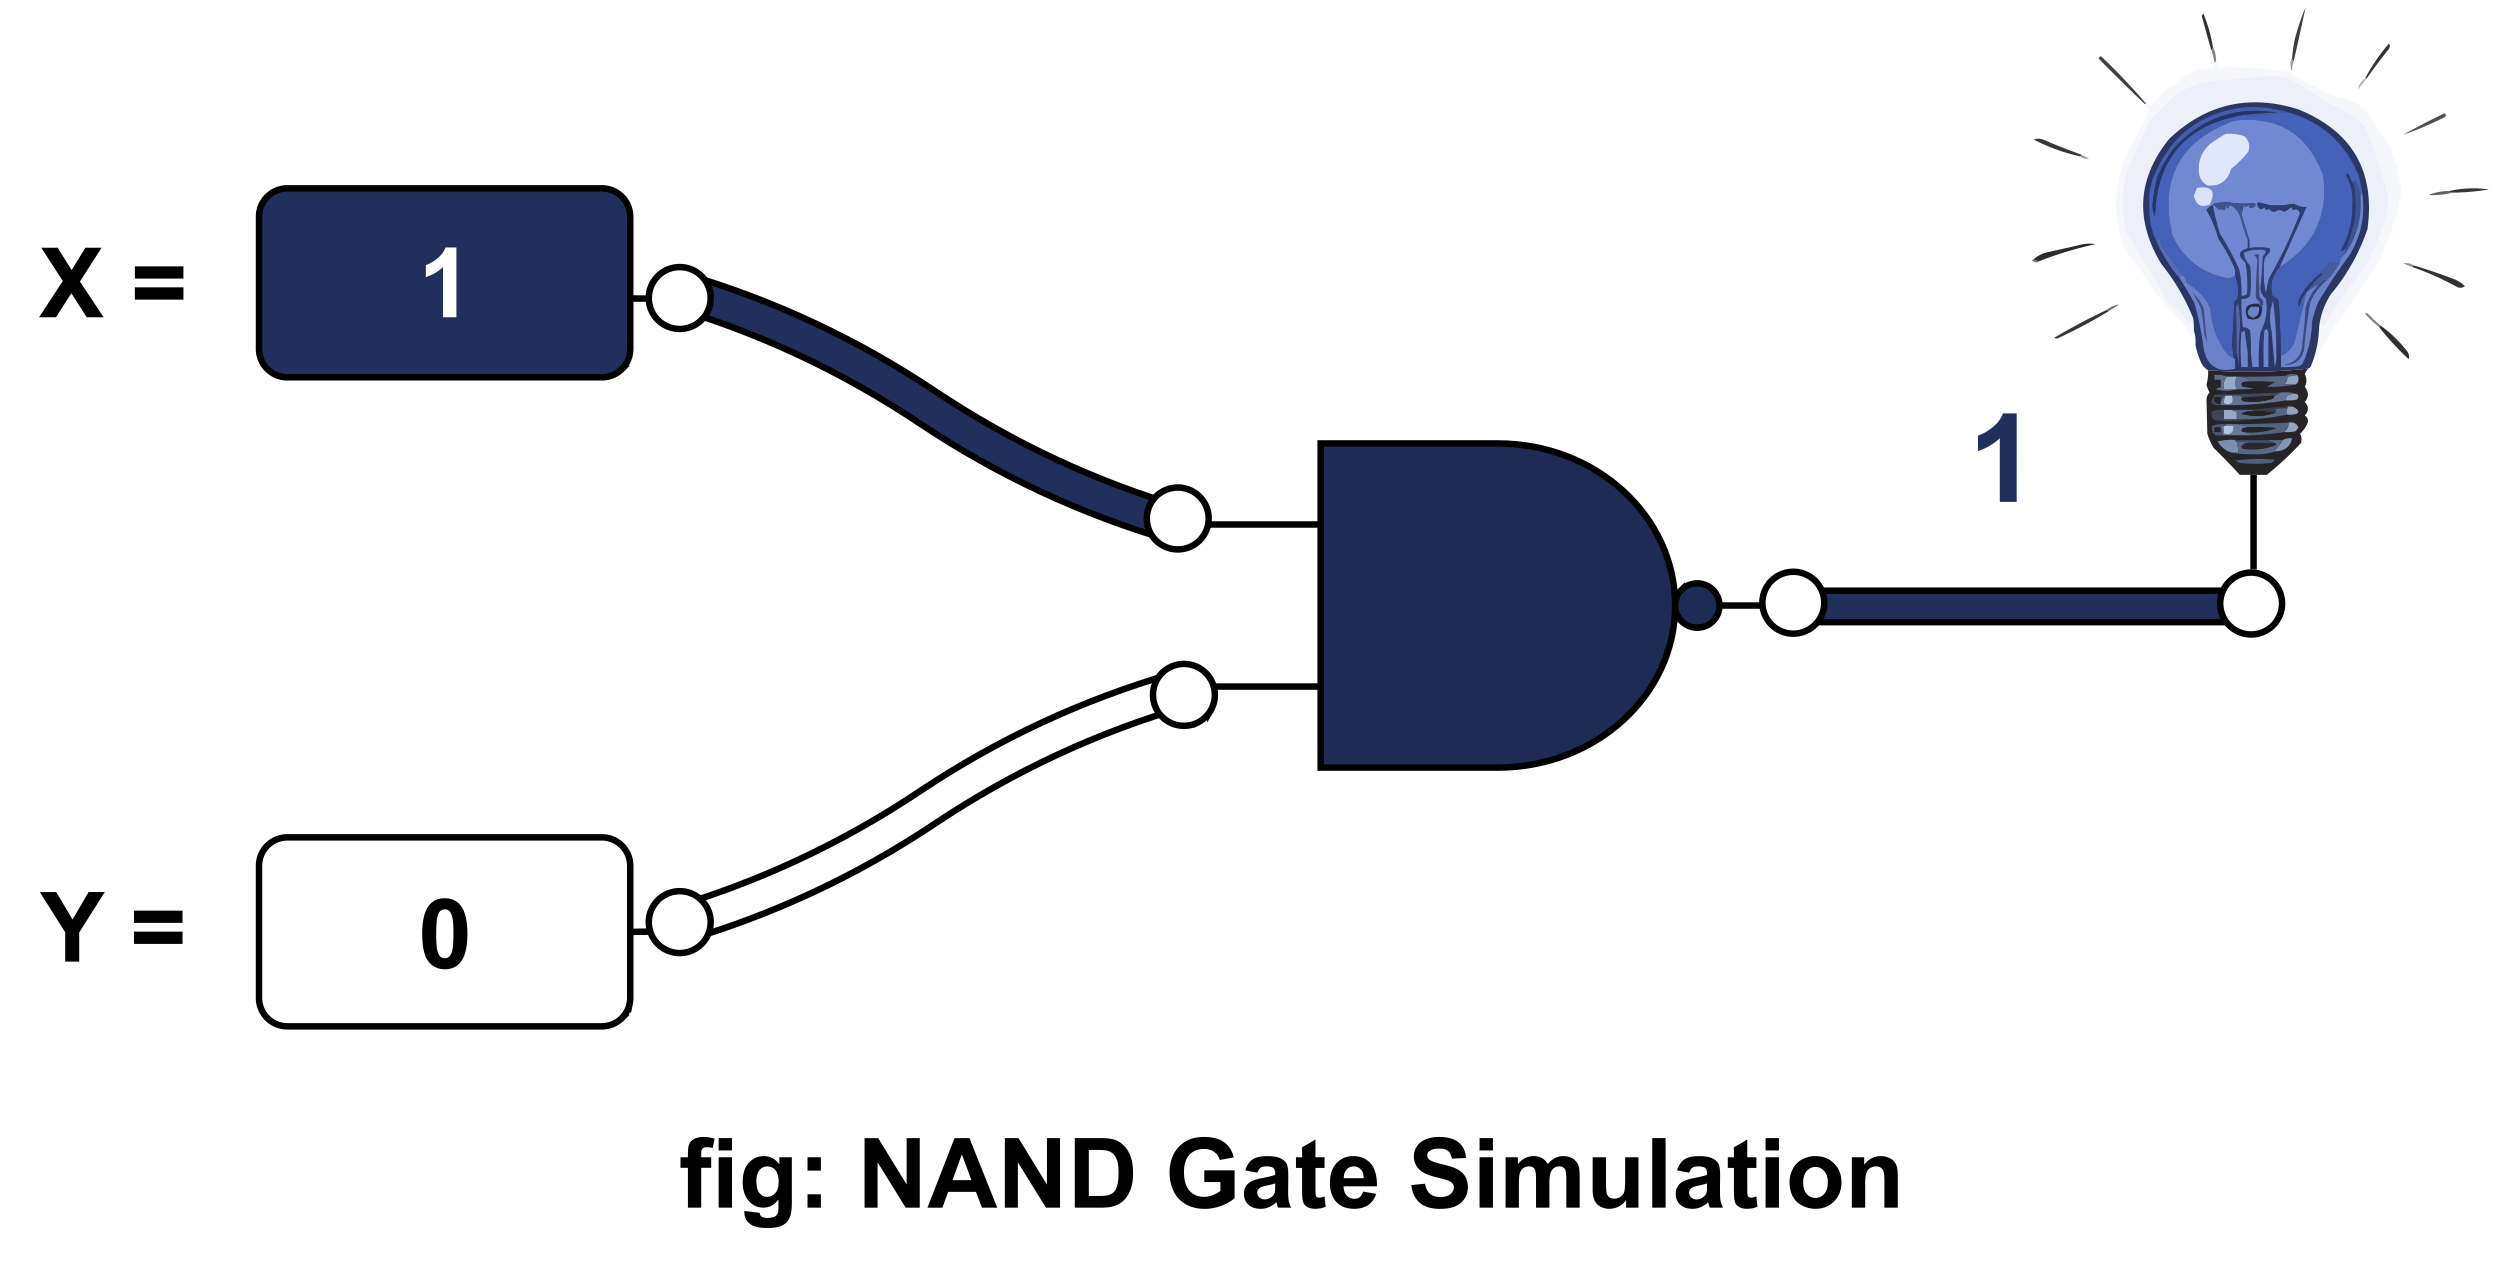 <svg xmlns:xlink="http://www.w3.org/1999/xlink" xmlns="http://www.w3.org/2000/svg" width="772.16" height="390.72" viewBox="0 0 579.12 293.04"><defs><path d="M9.125-5.922V-8.64h7.016v6.422c-.68.656-1.668 1.242-2.97 1.75-1.292.5-2.6.75-3.921.75C7.562.281 6.094-.07 4.844-.78a6.79 6.79 0 0 1-2.828-3.031c-.625-1.32-.938-2.754-.938-4.297 0-1.676.348-3.164 1.047-4.47.707-1.3 1.738-2.3 3.094-3 1.031-.53 2.316-.796 3.86-.796 2 0 3.562.422 4.687 1.266 1.125.836 1.847 1.992 2.171 3.468l-3.234.594c-.23-.789-.656-1.41-1.281-1.86-.625-.456-1.406-.687-2.344-.687-1.43 0-2.562.45-3.406 1.344-.836.898-1.25 2.234-1.25 4.016 0 1.906.422 3.34 1.266 4.296C6.538-2.977 7.66-2.5 9.046-2.5c.676 0 1.36-.133 2.047-.406a7.273 7.273 0 0 0 1.765-.969v-2.047zm0 0" id="q"></path><path d="m0 0 5.5-8.406L.516-16.11h3.796l3.235 5.172 3.172-5.172h3.765L9.47-8.281 14.969 0h-3.922L7.484-5.563 3.906 0zm0 0" id="c"></path><path d="M5.86 0v-6.781L-.032-16.11H3.78l3.781 6.375 3.72-6.375h3.75L9.108-6.75V0zm0 0" id="f"></path><path d="M8.86 0H5.765v-11.64C4.64-10.579 3.312-9.798 1.78-9.298v-2.797c.801-.258 1.676-.758 2.625-1.5.946-.738 1.594-1.597 1.938-2.578h2.515zm0 0" id="g"></path><path d="M6.172-16.172c1.562 0 2.781.559 3.656 1.672 1.05 1.313 1.578 3.5 1.578 6.563 0 3.042-.527 5.23-1.578 6.562C8.953-.27 7.734.281 6.172.281 4.609.281 3.344-.32 2.375-1.53 1.415-2.738.937-4.883.937-7.97c0-3.039.532-5.226 1.594-6.562.864-1.094 2.078-1.64 3.64-1.64zm0 2.563c-.375 0-.711.12-1 .359-.293.242-.516.668-.672 1.281-.219.793-.328 2.137-.328 4.031 0 1.887.094 3.184.281 3.891.195.711.438 1.184.719 1.422.289.23.625.344 1 .344a1.52 1.52 0 0 0 1-.36c.289-.238.52-.664.687-1.28.207-.79.313-2.13.313-4.017 0-1.894-.094-3.19-.281-3.89-.188-.707-.43-1.18-.72-1.422a1.54 1.54 0 0 0-1-.36zm0 0" id="h"></path><path d="M.266-11.672h1.718v-.875c0-.976.102-1.707.313-2.187.207-.489.586-.883 1.14-1.188.563-.3 1.27-.453 2.126-.453.882 0 1.75.133 2.593.39l-.422 2.157A6.333 6.333 0 0 0 6.313-14c-.45 0-.774.105-.97.313-.187.21-.28.609-.28 1.203v.812h2.312v2.438H5.062V0H1.985v-9.234H.266zm0 0" id="j"></path><path d="M1.61-13.25v-2.86h3.093v2.86zM1.61 0v-11.672h3.093V0zm0 0" id="k"></path><path d="m1.328.766 3.531.437c.051.406.188.688.407.844.289.219.75.328 1.375.328.812 0 1.414-.121 1.812-.36.27-.167.477-.43.625-.78.094-.262.14-.735.14-1.423V-1.89C8.29-.629 7.126 0 5.719 0 4.157 0 2.915-.66 2-1.984 1.281-3.035.922-4.344.922-5.906c0-1.946.469-3.438 1.406-4.469.945-1.04 2.117-1.563 3.516-1.563 1.445 0 2.64.637 3.578 1.907v-1.64h2.89v10.468c0 1.383-.117 2.414-.343 3.094-.23.675-.555 1.207-.969 1.593-.406.395-.953.704-1.64.922-.68.219-1.544.328-2.594.328-1.98 0-3.387-.34-4.22-1.015-.823-.68-1.233-1.54-1.233-2.578 0-.106.003-.23.015-.375zm2.766-6.844c0 1.242.238 2.148.718 2.719.477.574 1.067.859 1.766.859.758 0 1.395-.29 1.906-.875.52-.594.782-1.469.782-2.625 0-1.207-.25-2.102-.75-2.688-.493-.582-1.118-.874-1.875-.874-.743 0-1.352.289-1.829.859-.48.574-.718 1.45-.718 2.625zm0 0" id="l"></path><path d="M2.203-8.578v-3.094h3.094v3.094zm0 8.578v-3.094h3.094V0zm0 0" id="m"></path><path d="M1.672 0v-16.11h3.156l6.594 10.766v-10.765h3.031V0h-3.265l-6.5-10.5V0zm0 0" id="n"></path><path d="M16.156 0h-3.531l-1.406-3.656H4.78L3.453 0H0l6.266-16.11h3.453zm-5.984-6.375-2.219-5.969-2.172 5.969zm0 0" id="o"></path><path d="M1.625-16.11h5.938c1.343 0 2.367.106 3.078.313a5.497 5.497 0 0 1 2.421 1.485c.676.71 1.188 1.578 1.532 2.609.351 1.031.531 2.297.531 3.797 0 1.336-.164 2.48-.484 3.437-.407 1.168-.985 2.117-1.735 2.844-.562.555-1.324.98-2.281 1.281C9.906-.114 8.945 0 7.75 0H1.625zm3.25 2.735v10.656h2.438c.906 0 1.554-.05 1.953-.156.53-.125.968-.344 1.312-.656.352-.32.64-.844.86-1.563.218-.718.328-1.703.328-2.953 0-1.238-.11-2.191-.329-2.86-.218-.663-.527-1.187-.921-1.562-.399-.375-.899-.629-1.5-.765-.461-.094-1.352-.141-2.672-.141zm0 0" id="p"></path><path d="M.938-8.969v-2.828h11.25v2.828zm0 4.875v-2.843h11.25v2.843zm0 0" id="e"></path><path d="m3.922-8.11-2.797-.5c.313-1.132.852-1.972 1.625-2.515.77-.54 1.91-.813 3.422-.813 1.375 0 2.398.168 3.078.5.676.325 1.148.735 1.422 1.235.27.5.406 1.422.406 2.765l-.031 3.61c0 1.023.047 1.777.14 2.265A6.49 6.49 0 0 0 11.75 0H8.703a8.826 8.826 0 0 1-.297-.906c-.054-.188-.09-.313-.11-.375A5.55 5.55 0 0 1 6.595-.11C6 .14 5.364.266 4.687.266c-1.21 0-2.164-.32-2.859-.97C1.141-1.358.797-2.187.797-3.187c0-.656.156-1.238.469-1.75.32-.519.765-.914 1.328-1.187.57-.281 1.39-.523 2.453-.734 1.445-.27 2.445-.52 3-.75v-.313c0-.594-.149-1.016-.438-1.266-.293-.25-.843-.374-1.656-.374-.555 0-.984.109-1.297.328-.304.21-.547.586-.734 1.125zm4.125 2.5c-.399.137-1.024.298-1.875.485-.856.18-1.414.355-1.672.531-.406.293-.61.657-.61 1.094 0 .43.16.805.485 1.125.32.313.734.469 1.234.469.551 0 1.082-.188 1.594-.563.363-.27.61-.61.734-1.015.07-.258.11-.758.11-1.5zm0 0" id="r"></path><path d="M6.969-11.672v2.469h-2.11V-4.5c0 .95.02 1.5.063 1.656.039.156.129.29.266.39.144.106.32.157.53.157.282 0 .692-.098 1.235-.297l.266 2.39C6.5.11 5.687.267 4.78.267c-.562 0-1.07-.094-1.515-.282-.438-.187-.762-.425-.97-.718-.21-.301-.355-.704-.437-1.204-.062-.363-.093-1.093-.093-2.187v-5.078H.344v-2.469h1.422v-2.312l3.093-1.797v4.11zm0 0" id="s"></path><path d="m8.375-3.719 3.078.516c-.398 1.137-1.023 2-1.875 2.594-.855.586-1.922.875-3.203.875-2.031 0-3.531-.66-4.5-1.985C1.102-2.78.719-4.125.719-5.75c0-1.926.504-3.438 1.515-4.531 1.008-1.102 2.286-1.656 3.829-1.656 1.738 0 3.109.574 4.109 1.718 1 1.149 1.476 2.906 1.437 5.281H3.875c.02.907.27 1.618.75 2.125.477.512 1.07.766 1.781.766.477 0 .883-.129 1.219-.39.332-.258.582-.688.75-1.282zm.172-3.11c-.024-.894-.25-1.57-.688-2.03a2.12 2.12 0 0 0-1.609-.704c-.68 0-1.234.247-1.672.735-.437.492-.652 1.156-.64 2zm0 0" id="t"></path><path d="m.813-5.234 3.171-.313c.188 1.063.57 1.844 1.157 2.344.582.492 1.367.734 2.359.734 1.04 0 1.828-.219 2.36-.656.53-.445.796-.969.796-1.563 0-.375-.117-.69-.344-.953-.218-.27-.605-.504-1.156-.703-.386-.133-1.258-.367-2.61-.703-1.741-.437-2.964-.969-3.671-1.594-.992-.882-1.484-1.968-1.484-3.25 0-.82.234-1.586.703-2.296.469-.72 1.14-1.258 2.015-1.626.875-.374 1.926-.562 3.157-.562 2.03 0 3.554.445 4.578 1.328 1.02.887 1.554 2.07 1.61 3.547l-3.25.14c-.15-.82-.45-1.413-.907-1.78-.461-.364-1.149-.547-2.063-.547-.937 0-1.68.195-2.218.578a1.18 1.18 0 0 0-.516 1c0 .386.16.714.484.984.414.344 1.41.703 2.985 1.078 1.582.367 2.754.75 3.515 1.156a4.518 4.518 0 0 1 1.782 1.641c.425.688.64 1.543.64 2.563 0 .917-.258 1.78-.765 2.593-.512.805-1.235 1.403-2.172 1.797-.938.383-2.11.578-3.516.578-2.031 0-3.594-.469-4.687-1.406C1.672-2.063 1.02-3.43.812-5.235zm0 0" id="u"></path><path d="M1.39-11.672h2.844v1.594c1.008-1.238 2.22-1.86 3.625-1.86.75 0 1.399.157 1.954.47.55.304 1 .765 1.343 1.39.52-.625 1.078-1.086 1.672-1.39a3.998 3.998 0 0 1 1.89-.47c.852 0 1.579.18 2.173.532.593.344 1.035.855 1.328 1.531.218.5.328 1.309.328 2.422V0h-3.094v-6.672c0-1.156-.105-1.898-.312-2.234-.293-.438-.73-.656-1.313-.656-.437 0-.851.132-1.234.39-.375.262-.649.649-.813 1.156-.168.512-.25 1.313-.25 2.407V0H8.437v-6.39c0-1.133-.058-1.864-.171-2.188-.106-.332-.274-.578-.5-.735-.23-.164-.543-.25-.938-.25-.48 0-.914.133-1.297.391-.375.25-.648.621-.812 1.11-.168.48-.25 1.277-.25 2.39V0H1.39zm0 0" id="v"></path><path d="M9.297 0v-1.75A4.596 4.596 0 0 1 7.609-.266a4.747 4.747 0 0 1-2.187.532c-.781 0-1.484-.172-2.11-.516A3.066 3.066 0 0 1 1.97-1.703c-.282-.625-.422-1.484-.422-2.578v-7.39H4.64v5.358c0 1.649.054 2.657.171 3.032.114.367.317.656.61.875.3.21.68.312 1.14.312.532 0 1.004-.14 1.422-.422.414-.289.704-.648.86-1.078.156-.426.234-1.476.234-3.156v-4.922h3.078V0zm0 0" id="w"></path><path d="M1.61 0v-16.11h3.093V0zm0 0" id="x"></path><path d="M.906-6c0-1.02.25-2.008.75-2.969.508-.969 1.227-1.703 2.157-2.203.925-.508 1.957-.765 3.093-.765 1.77 0 3.219.574 4.344 1.718 1.125 1.149 1.688 2.602 1.688 4.36 0 1.761-.57 3.226-1.704 4.39C10.098-.312 8.664.266 6.938.266a6.85 6.85 0 0 1-3.063-.72c-.969-.487-1.71-1.194-2.219-2.124-.5-.938-.75-2.078-.75-3.422zm3.156.172c0 1.156.274 2.043.829 2.656.55.617 1.226.922 2.03.922.802 0 1.474-.305 2.016-.922.551-.613.829-1.508.829-2.687 0-1.133-.278-2.008-.829-2.625-.542-.625-1.214-.938-2.015-.938-.805 0-1.48.313-2.031.938-.555.617-.829 1.5-.829 2.656zm0 0" id="y"></path><path d="M12.234 0H9.141v-5.953c0-1.258-.07-2.07-.204-2.438a1.602 1.602 0 0 0-.64-.859c-.293-.207-.649-.313-1.063-.313a2.53 2.53 0 0 0-1.453.438 2.217 2.217 0 0 0-.86 1.172c-.155.48-.234 1.371-.234 2.672V0H1.595v-11.672h2.86v1.719c1.019-1.32 2.304-1.985 3.859-1.985.675 0 1.296.126 1.859.376.562.25.988.57 1.281.953.29.375.492.804.61 1.28.113.481.171 1.173.171 2.079zm0 0" id="z"></path><path d="M11.219 0H7.313v-14.734c-1.438 1.336-3.125 2.324-5.063 2.968v-3.562c1.02-.332 2.129-.961 3.328-1.89 1.195-.938 2.02-2.024 2.469-3.266h3.172zm0 0" id="i"></path><clipPath id="a"><path d="M467.61 0H577.8v110.191H467.61zm0 0"></path></clipPath><clipPath id="b"><path d="M511 85h24v25.191h-24zm0 0"></path></clipPath></defs><path fill="none" stroke-width="1.5" stroke="#000" stroke-miterlimit="10" d="M388.043 140.273h27.375M278.551 121.5h27.375m-27.375 37.54h27.375"></path><path fill="#1E2B54" stroke-width="1.5" stroke="#000" stroke-miterlimit="10" d="M305.926 102.727h41.054c22.68 0 41.063 16.808 41.063 37.546 0 20.73-18.383 37.536-41.063 37.536h-41.054zm0 0"></path><path fill="#1E2B54" stroke-width="1.5" stroke="#000" d="M398.305 140.273a5.075 5.075 0 0 1-.39 1.965 5.224 5.224 0 0 1-.474.887c-.187.277-.402.54-.64.777-.238.239-.496.45-.778.637a5.1 5.1 0 0 1-.886.477 4.898 4.898 0 0 1-.965.289 5.05 5.05 0 0 1-1 .101 5.05 5.05 0 0 1-1-.101 4.898 4.898 0 0 1-.965-.29 5.245 5.245 0 0 1-1.664-1.113 5.268 5.268 0 0 1-1.113-1.664 4.898 4.898 0 0 1-.29-.965 5.08 5.08 0 0 1-.1-1c0-.34.034-.671.1-1.003.063-.329.16-.649.29-.961a5.1 5.1 0 0 1 .476-.887c.188-.281.399-.54.637-.777a5.097 5.097 0 0 1 3.629-1.504 5.046 5.046 0 0 1 1.965.39 5.08 5.08 0 0 1 1.664 1.114 5.097 5.097 0 0 1 1.504 3.628zm0 0"></path><g clip-path="url(#a)"><path fill-rule="evenodd" fill="#fefefe" d="M467.426-.184h110.191v110.192h-52.523a73.638 73.638 0 0 0 7.894-7.348 2.702 2.702 0 0 0-.183-2.203 6.815 6.815 0 0 0 1.836-2.754c.023-.629-.223-1.121-.735-1.469.957-1.058.957-2.097 0-3.125.957-1.156.957-2.32 0-3.488.492-.98.492-1.957 0-2.937.172-.473.418-.899.735-1.286.367-.125.613-.367.734-.734 1.742-2.46 3.395-5.277 4.96-8.45l10.286-14.69a65.859 65.859 0 0 0 5.692-17.45 62.918 62.918 0 0 0-2.754-10.465 47.016 47.016 0 0 1-4.407-6.613c-2.086-2.726-4.84-4.254-8.265-4.59a172.705 172.705 0 0 1-9.551-4.96 1.14 1.14 0 0 1-.367-1.102 7.124 7.124 0 0 1 .367-2.203c.96-4.153 1.879-8.317 2.754-12.489a55.662 55.662 0 0 0-2.57 7.715 35.09 35.09 0 0 0-.551 4.04c-.348.519-.473 1.132-.367 1.835-.344.395-.465.883-.368 1.469a89.366 89.366 0 0 0-16.527-1.102c.102-.703-.02-1.312-.367-1.836-.024-1.074-.27-2.054-.735-2.937a34.89 34.89 0 0 0-2.203-7.715l-.37.55c.698 2.645 1.433 5.278 2.206 7.9.32.96.563 1.94.735 2.937.05.597-.196 1.023-.735 1.285-2.445.059-4.648.793-6.613 2.203a15.099 15.099 0 0 1-3.672 2.574 23.03 23.03 0 0 0-3.305 3.672c-.527.211-1.015.153-1.472-.183-3.301-3.852-6.79-7.524-10.465-11.02-.465.129-.586.375-.367.734a412.412 412.412 0 0 0 10.465 10.286c.293.476.66.902 1.105 1.285a121.21 121.21 0 0 1-4.96 9.734c-3.38 7.5-3.626 15.094-.735 22.774a73.889 73.889 0 0 1 6.98 9.914l6.61 7.347a21.323 21.323 0 0 1 1.836 3.305l.367-.734c.07.812.254 1.546.55 2.203a20.367 20.367 0 0 0 1.286 4.043 4.044 4.044 0 0 0 1.656 1.836 10.716 10.716 0 0 1-.367 3.304c.14.653.386 1.266.734 1.836-.516.496-.758 1.11-.734 1.836l.183 7.715c.356 1.16.844 2.262 1.47 3.305a142.835 142.835 0 0 1 6.058 6.246h-51.422zm0 0"></path></g><path fill-rule="evenodd" fill="#333031" d="M512.605 10.836c.063.363-.062.61-.367.734a288.22 288.22 0 0 1-2.207-7.898l.371-.55a34.89 34.89 0 0 1 2.203 7.714zm0 0"></path><path fill-rule="evenodd" fill="#403C3D" d="M531.336 14.14c-.309-.124-.43-.37-.367-.734.105-1.36.289-2.703.55-4.039a55.662 55.662 0 0 1 2.57-7.715 618.6 618.6 0 0 1-2.753 12.489zm0 0"></path><path fill-rule="evenodd" fill="#888686" d="M512.605 10.836c.465.883.711 1.863.735 2.937.062.364-.059.61-.367.735a20.064 20.064 0 0 0-.735-2.938c.305-.125.43-.37.367-.734zm0 0"></path><path fill-rule="evenodd" fill="#363233" d="M548.23 18.18h-.367a44.446 44.446 0 0 1 5.512-8.078c.332.472.273.96-.184 1.468a125.633 125.633 0 0 0-4.96 6.61zm0 0"></path><path fill-rule="evenodd" fill="#403D3E" d="M497.176 24.059h-.367a412.405 412.405 0 0 1-10.465-10.286c-.219-.359-.098-.605.367-.734a149.081 149.081 0 0 1 10.465 11.02zm0 0"></path><path fill-rule="evenodd" fill="#A09F9F" d="M530.969 13.406c-.063.364.058.61.367.735a7.043 7.043 0 0 0-.367 2.203c-.332-.258-.453-.625-.367-1.102-.106-.703.02-1.316.367-1.836zm0 0"></path><path fill-rule="evenodd" fill="#F5F7FB" d="M513.34 13.773c.347.524.469 1.133.367 1.836a89.366 89.366 0 0 1 16.527 1.102c-.097-.586.024-1.074.368-1.469-.086.477.035.844.367 1.102-.078.433.043.8.367 1.101a172.708 172.708 0 0 0 9.55 4.961c3.427.336 6.18 1.864 8.266 4.59a47.016 47.016 0 0 0 4.407 6.613 62.918 62.918 0 0 1 2.754 10.465 65.86 65.86 0 0 1-5.692 17.45l-10.285 14.69c-1.566 3.173-3.219 5.99-4.961 8.45a24.852 24.852 0 0 0 1.84-8.816c.289-.407.472-.899.55-1.47l.368 1.47a315.743 315.743 0 0 1 10.281-15.059 43.635 43.635 0 0 0 4.961-14.324 109.339 109.339 0 0 0-5.328-16.899c-2.402-2.582-5.281-4.48-8.629-5.691a94.894 94.894 0 0 0-9.55-5.879 19.597 19.597 0 0 0-4.04-.55 189.78 189.78 0 0 1-13.957 1.284 27.062 27.062 0 0 0-7.715 2.942l-6.058 6.058a188.914 188.914 0 0 0-5.512 12.122c-1.32 4.941-1.2 9.836.367 14.691a308.448 308.448 0 0 1 9.184 15.426 25.66 25.66 0 0 1 5.14 5.144l.368-.734c.07.808.253 1.547.55 2.203.36 1.023.485 2.125.368 3.305a6.712 6.712 0 0 1-.551-2.203l-.367.734a21.323 21.323 0 0 0-1.836-3.305l-6.61-7.347a73.889 73.889 0 0 0-6.98-9.914c-2.89-7.68-2.645-15.274.734-22.774 1.8-3.172 3.453-6.414 4.961-9.734a5.353 5.353 0 0 1-1.105-1.285h.367c.457.336.945.394 1.472.183a23.03 23.03 0 0 1 3.305-3.672 15.1 15.1 0 0 0 3.672-2.574c1.965-1.41 4.168-2.144 6.613-2.203.54-.262.785-.688.735-1.285.308-.125.43-.371.367-.735zm0 0"></path><path fill-rule="evenodd" fill="#EDF0F8" d="M537.215 75.848a17.349 17.349 0 0 1 2.754-7.715 46.92 46.92 0 0 0 8.445-15.059c1.852-13.383-3.476-22.625-15.976-27.73-11.356-3.582-21.333-1.317-29.934 6.797-7.395 9.191-8.004 18.863-1.836 29.015a49.228 49.228 0 0 1 7.344 12.489c.183.972.246 1.949.183 2.937a6.737 6.737 0 0 1-.55-2.203l-.368.734a25.66 25.66 0 0 0-5.14-5.144 308.448 308.448 0 0 0-9.184-15.426c-1.566-4.855-1.687-9.75-.367-14.691a188.914 188.914 0 0 1 5.512-12.122l6.058-6.058a27.062 27.062 0 0 1 7.715-2.942 189.78 189.78 0 0 0 13.957-1.285c1.363.043 2.711.227 4.04.551a94.894 94.894 0 0 1 9.55 5.879c3.348 1.21 6.227 3.11 8.629 5.691a109.339 109.339 0 0 1 5.328 16.899 43.635 43.635 0 0 1-4.96 14.324c-3.571 4.918-7 9.941-10.282 15.059l-.367-1.47c-.078.571-.262 1.063-.551 1.47zm0 0"></path><path fill-rule="evenodd" fill="#B0AFAF" d="M547.863 18.18h.367c-.675.855-1.347 1.715-2.02 2.574.169-1.063.72-1.918 1.653-2.574zm0 0"></path><path fill-rule="evenodd" fill="#2A3765" d="M537.215 75.848a24.852 24.852 0 0 1-1.84 8.816c-.121.367-.367.61-.734.734-7.7.82-15.414.942-23.137.368a4.044 4.044 0 0 1-1.656-1.836 20.367 20.367 0 0 1-1.286-4.043c.118-1.18-.007-2.282-.367-3.305.063-.988 0-1.965-.183-2.937a49.228 49.228 0 0 0-7.344-12.489c-6.168-10.152-5.559-19.824 1.836-29.015 8.601-8.114 18.578-10.38 29.933-6.797 12.5 5.105 17.829 14.347 15.977 27.73a46.92 46.92 0 0 1-8.445 15.059 17.349 17.349 0 0 0-2.754 7.715zm0 0"></path><path fill-rule="evenodd" fill="#445DAC" d="M529.5 25.895a40.818 40.818 0 0 1-9.918.734 79.57 79.57 0 0 1 7.715-.55c-9.41-1.493-17.309 1.265-23.692 8.265a34.62 34.62 0 0 0-3.855 6.61c.086-.474-.035-.84-.367-1.102 3.746-8.45 10.234-13.41 19.465-14.875 3.664-.399 7.215-.09 10.652.918zm0 0"></path><path fill-rule="evenodd" fill="#4561B8" d="M529.5 25.895c7.871 2.05 13.441 6.824 16.71 14.324.427 1.32.731 2.668.919 4.039a2.033 2.033 0 0 1-.367 1.105 13.395 13.395 0 0 0-1.285-3.675c-.18.347-.243.714-.184 1.101a6.153 6.153 0 0 1-1.102-2.203c-.246-.488-.488-.488-.734 0 1.238 2.21 1.727 4.598 1.469 7.164a20.03 20.03 0 0 1-2.57 10.102l.183.367c.262-.324.566-.57.918-.735l-.367 1.47c-.64.425-1.012 1.034-1.102 1.835-.36.473-.726.473-1.101 0a1.61 1.61 0 0 0-.551.734 1.61 1.61 0 0 0-.55-.734c-.74.856-1.473 1.711-2.204 2.57a16.464 16.464 0 0 0-4.96 5.875 2.42 2.42 0 0 0 0 1.84c.245-1.3.796-2.402 1.651-3.308-.902 3.8-1.82 7.593-2.753 11.386-.618 1.535-1.657 2.637-3.122 3.305a336.73 336.73 0 0 0-.55-12.855 5.214 5.214 0 0 0-1.47-1.102c-.573-2.531-.023-4.734 1.653-6.61 8.02-4.898 11.387-12 10.102-21.304-3.516-9.516-10.313-13.738-20.387-12.672-12.746 4.492-17.582 13.367-14.508 26.629 2.567 5.504 6.852 8.809 12.856 9.918.73-.023 1.281-.27 1.652-.734.7 1.734.883 3.57.55 5.507l-.734.735a182.255 182.255 0 0 1-.55 9.918c.218.972.34 1.949.367 2.937-.688-.129-1.238-.496-1.652-1.101-2.23-3.043-3.454-6.473-3.672-10.282-1.207-2.554-3.043-4.511-5.512-5.879-.137-.73-.441-1.343-.918-1.835a110.446 110.446 0 0 0-4.59-6.243 11.89 11.89 0 0 0-1.101-2.574 6.342 6.342 0 0 0 .183 2.203c-1.64-2.992-2.375-6.238-2.203-9.73-.226-2.7.262-5.211 1.469-7.531.332.261.453.628.367 1.101a35.808 35.808 0 0 0-1.102 6.613 5.738 5.738 0 0 0 .551 2.57c.395-13.406 7.188-21.238 20.383-23.507 3.356.156 6.66-.09 9.918-.734zm0 0"></path><path fill-rule="evenodd" fill="#7189D2" d="M528.031 61.89c2.09-4.667 4.172-9.32 6.242-13.956a4.676 4.676 0 0 1-2.937-.735 22.89 22.89 0 0 1-5.324.367 35.857 35.857 0 0 1-2.938-.734l-.187.55c.433 1.18.984 1.364 1.656.552.223.726.59.847 1.102.367.293.476.722.722 1.285.734.734-.488 1.468-.488 2.203 0a7.343 7.343 0 0 0 1.652-1.101l.367.734c.793-.434 1.344-.188 1.653.734a105.819 105.819 0 0 1-7.16 15.059 28.675 28.675 0 0 0-.735 3.672 22.935 22.935 0 0 1-.367-8.078c.223-.598.59-1.09 1.102-1.47.242-.366.242-.733 0-1.1a17.389 17.389 0 0 0-4.594 0v-1.84a220.432 220.432 0 0 1-1.836-6.06c.215-.663.398-1.339.55-2.019.512.48.88.36 1.102-.367.153 1.2.703 1.32 1.653.367a1.282 1.282 0 0 0-.368-.55 19.494 19.494 0 0 1-6.058-.184l-2.754.184c-.336.101-.582.285-.735.55a2.573 2.573 0 0 0-1.468 1.102 26.355 26.355 0 0 1 2.754 6.61 43.196 43.196 0 0 1 3.672 6.613c.183.597.242 1.21.183 1.836-.371.464-.922.71-1.652.734-6.004-1.11-10.29-4.414-12.856-9.918-3.074-13.262 1.762-22.137 14.508-26.629 10.074-1.066 16.871 3.156 20.387 12.672 1.285 9.305-2.082 16.406-10.102 21.305zm0 0"></path><path fill-rule="evenodd" fill="#514E4F" d="M566.23 26.262c.47.254.47.558 0 .918a79.136 79.136 0 0 1-9.55 4.039 178.932 178.932 0 0 1 9.55-4.957zm0 0"></path><path fill-rule="evenodd" fill="#E0E7FD" d="M515.543 31.035c1.52-.129 2.988.055 4.406.55.992.977 1.297 2.142.918 3.493a22.85 22.85 0 0 1-4.039 4.04c-.789 2.76-2.562 4.046-5.324 3.855-1.059-.457-1.734-1.254-2.024-2.387-.472-2.824.325-5.211 2.391-7.16a31.126 31.126 0 0 1 3.672-2.39zm0 0"></path><path fill-rule="evenodd" fill="#383536" d="M482.117 35.813c0 .246-.12.367-.367.367a42.108 42.108 0 0 1-10.652-3.856 3.391 3.391 0 0 1 2.207 0 129.446 129.446 0 0 0 8.812 3.489zm0 0"></path><path fill-rule="evenodd" fill="#9A9999" d="m482.117 35.813 1.836.917c-.832.149-1.57-.035-2.203-.55.246 0 .367-.121.367-.367zm0 0"></path><path fill-rule="evenodd" fill="#263568" d="M519.582 26.629c-13.195 2.27-19.988 10.101-20.383 23.508a5.738 5.738 0 0 1-.55-2.57c.16-2.239.527-4.442 1.101-6.614a34.62 34.62 0 0 1 3.855-6.61c6.383-7 14.282-9.757 23.692-8.265a79.562 79.562 0 0 0-7.715.55zm0 0"></path><path fill-rule="evenodd" fill="#DBE3FB" d="M508.93 43.523c3.488-.496 4.468.79 2.941 3.86-1.969.789-3.191.117-3.676-2.02.25-.613.496-1.222.735-1.84zm0 0"></path><path fill-rule="evenodd" fill="#383435" d="M568.066 44.625c-.363.066-.609-.059-.734-.367a24.796 24.796 0 0 1 9.184-.367 53.257 53.257 0 0 1-8.45.734zm0 0"></path><path fill-rule="evenodd" fill="#636162" d="M567.332 44.258c.125.308.371.433.734.367a18.029 18.029 0 0 1-5.507.555 12.312 12.312 0 0 1 4.773-.922zm0 0"></path><path fill-rule="evenodd" fill="#41538C" d="M521.05 55.645h-.366a42.122 42.122 0 0 1-1.653-5.141c-.465-1.559-1.324-2.54-2.57-2.938-.246.98-.488.98-.734 0l-.368 1.102a8.243 8.243 0 0 0-1.652-.184c-.215-.52-.582-.828-1.102-.918.153-.265.399-.449.735-.55l2.754-.184c2.027.379 4.047.438 6.058.184.168.152.293.336.368.55-.95.954-1.5.832-1.653-.367-.222.727-.59.848-1.101.367a22.69 22.69 0 0 1-.551 2.02 220.432 220.432 0 0 0 1.836 6.059zm0 0"></path><path fill-rule="evenodd" fill="#3E5292" d="M546.762 45.363c.426 5.04-.797 9.57-3.672 13.59l.367-1.469a66.504 66.504 0 0 0 2.02-6.613 37.03 37.03 0 0 0-.184-8.082 1.767 1.767 0 0 1 .184-1.102 13.395 13.395 0 0 1 1.285 3.676zm0 0"></path><path fill-rule="evenodd" fill="#2A3C74" d="M545.293 42.79c.36 2.687.418 5.382.184 8.081a66.504 66.504 0 0 1-2.02 6.613c-.352.164-.656.41-.918.735l-.184-.367a20.03 20.03 0 0 0 2.57-10.102c.259-2.566-.23-4.953-1.468-7.164.246-.488.488-.488.734 0 .235.84.602 1.574 1.102 2.203zm0 0"></path><path fill-rule="evenodd" fill="#2E3D6F" d="M528.031 61.89c-1.676 1.876-2.226 4.079-1.652 6.61a5.214 5.214 0 0 1 1.469 1.102c.265 4.285.449 8.57.55 12.855v2.574a87.375 87.375 0 0 1-.55-8.082c-.067 1.66-.25 3.25-.551 4.774a95.294 95.294 0 0 0-.735-12.121c-.804 2.3-.925 4.625-.367 6.98l-.734 1.469a2.637 2.637 0 0 0-.367-1.836c-.215.074-.399.2-.551.367a66.06 66.06 0 0 0-.184 6.98l-.734-6.613c1.293-2.375 1.719-4.949 1.285-7.715-.82-.66-1.25-1.515-1.285-2.57.262-2.441.445-4.89.55-7.344 1.15-1.125.782-1.617-1.1-1.468a6.561 6.561 0 0 0-3.31.734c.122 1.117.61 2.094 1.47 2.937a33.056 33.056 0 0 1 0 6.977c-.528.61-1.204.855-2.02.734a48.575 48.575 0 0 0 .367 6.614c.695-.075 1.246.168 1.652.734.184 1.711.246 3.422.184 5.14a31.009 31.009 0 0 1-.55-4.773 31.437 31.437 0 0 0-.184 4.774 739.368 739.368 0 0 1-.735-5.141c-.25.133-.496.254-.734.367-.246 0-.367-.12-.367-.367.12-2.094 0-4.176-.368-6.242a1.59 1.59 0 0 0-.55.734c.136 3.559.199 7.11.183 10.649-.343.394-.465.882-.367 1.472-.246 0-.367-.125-.367-.37a15.223 15.223 0 0 0-.367-2.938c.273-3.297.457-6.602.55-9.918l.735-.735c.332-1.937.148-3.773-.55-5.507.058-.625 0-1.239-.184-1.836a43.196 43.196 0 0 0-3.672-6.614 26.355 26.355 0 0 0-2.754-6.609 2.573 2.573 0 0 1 1.468-1.102c.434 2.23.985 4.434 1.653 6.61a64.704 64.704 0 0 1 4.406 8.082c.477 2.054.66 4.137.55 6.242.49.063.915-.059 1.286-.367.203-2.461.082-4.91-.367-7.344-1.848-1.539-1.664-2.64.55-3.305v-1.84h.368v1.84a17.389 17.389 0 0 1 4.594 0c.242.368.242.735 0 1.102a3.167 3.167 0 0 0-1.102 1.469c-.356 2.754-.23 5.449.367 8.078.164-1.238.41-2.465.735-3.672a105.819 105.819 0 0 0 7.16-15.059c-.309-.922-.86-1.168-1.653-.734l-.367-.734c-.5.441-1.05.808-1.652 1.101-.735-.488-1.469-.488-2.203 0-.563-.012-.992-.258-1.285-.734-.512.48-.88.36-1.102-.367-.672.812-1.223.629-1.656-.551l.187-.551c.969.285 1.946.531 2.938.734a22.89 22.89 0 0 0 5.324-.367c.898.57 1.879.817 2.937.735-2.078 4.652-4.16 9.304-6.242 13.957zm0 0"></path><path fill-rule="evenodd" fill="#7087D1" d="M512.605 47.566c.52.09.887.399 1.102.918a8.243 8.243 0 0 1 1.652.184l.368-1.102c.246.98.488.98.734 0 1.246.399 2.105 1.38 2.57 2.938.442 1.75.992 3.465 1.653 5.14v1.84c-2.215.664-2.399 1.766-.551 3.305.449 2.43.574 4.879.367 7.344-.371.308-.797.43-1.285.367a22.366 22.366 0 0 0-.55-6.242 64.704 64.704 0 0 0-4.407-8.082 64.337 64.337 0 0 1-1.653-6.61zm0 0"></path><path fill-rule="evenodd" fill="#2E2A2C" d="M472.57 60.422c-.59.098-1.078-.024-1.472-.367.925-.82 2.027-1.371 3.308-1.653a362.502 362.502 0 0 0 7.344-1.656 8.65 8.65 0 0 1 3.676-.184 86.146 86.146 0 0 0-12.856 3.86zm0 0"></path><path fill-rule="evenodd" fill="#556DB9" d="M505.625 63.727a1.098 1.098 0 0 0-.734.734 36.525 36.525 0 0 1-4.774-7.348 6.342 6.342 0 0 1-.183-2.203 11.89 11.89 0 0 1 1.101 2.574 110.446 110.446 0 0 1 4.59 6.243zm0 0"></path><path fill-rule="evenodd" fill="#7A7879" d="M471.098 60.055c.394.343.882.465 1.472.367-.566.473-1.175.473-1.84 0 .047-.223.168-.348.368-.367zm0 0"></path><path fill-rule="evenodd" fill="#8F8F8F" d="M559.25 61.523c-.242 0-.367.122-.367.368a27.018 27.018 0 0 1-2.203-.918c.941-.102 1.797.082 2.57.55zm0 0"></path><path fill-rule="evenodd" fill="#465B9E" d="M541.988 60.79a14.513 14.513 0 0 1-3.304 4.405c.023-.16-.04-.28-.184-.367-.371.438-.8.805-1.285 1.102a9.213 9.213 0 0 0-2.942 1.836 19.78 19.78 0 0 1 3.676-4.223c-.086-.148-.207-.207-.367-.184a901.8 901.8 0 0 1 2.203-2.57c.254.191.438.434.55.734.114-.3.298-.543.552-.734.375.473.742.473 1.101 0zm0 0"></path><path fill-rule="evenodd" fill="#353132" d="M558.883 61.89c0-.245.125-.367.367-.367 3.098.93 6.16 1.973 9.184 3.122a7.066 7.066 0 0 1 2.57 1.652c-.578.418-1.188.476-1.836.183a64.27 64.27 0 0 0-10.285-4.59zm0 0"></path><path fill-rule="evenodd" fill="#2B3D75" d="M537.582 63.36c.16-.024.281.035.367.183a19.78 19.78 0 0 0-3.676 4.223c-.855.906-1.406 2.007-1.652 3.308a2.42 2.42 0 0 1 0-1.84 16.464 16.464 0 0 1 4.961-5.875zm0 0"></path><path fill-rule="evenodd" fill="#6B82CB" d="M505.625 63.727c.477.492.781 1.105.918 1.836 2.469 1.367 4.305 3.324 5.512 5.878.218 3.809 1.441 7.239 3.672 10.282.414.605.964.972 1.652 1.101 0 .246.121.371.367.371v2.203c-3.758.97-6.144-.378-7.16-4.043a86.036 86.036 0 0 0-2.207-11.015 68.43 68.43 0 0 0-3.488-5.88c.12-.366.367-.612.734-.733zm0 0"></path><path fill-rule="evenodd" fill="#3E5087" d="M507.828 67.766c1.277 1.082 2.195 2.43 2.758 4.043.129 2.457.375 4.906.734 7.343a8.197 8.197 0 0 1-.734-1.836 59.302 59.302 0 0 0-.738-5.875 25.841 25.841 0 0 0-2.02-3.675zm0 0"></path><path fill-rule="evenodd" fill="#737272" d="M488.363 72.176c0-.246-.125-.367-.367-.367.86-.739 1.836-1.168 2.938-1.286-.86.547-1.715 1.098-2.57 1.653zm0 0"></path><path fill-rule="evenodd" fill="#6D84CD" d="M523.625 76.95a46.575 46.575 0 0 0-.367 8.081h-1.473a39.119 39.119 0 0 1-.367-3.308c.062-1.72 0-3.43-.184-5.141-.406-.566-.957-.809-1.652-.734a48.575 48.575 0 0 1-.367-6.614c.816.121 1.492-.125 2.02-.734a33.056 33.056 0 0 0 0-6.977c-.86-.843-1.348-1.82-1.47-2.937a6.561 6.561 0 0 1 3.31-.734c1.882-.149 2.25.343 1.1 1.468-.105 2.453-.288 4.903-.55 7.344.035 1.055.465 1.91 1.285 2.57.434 2.766.008 5.34-1.285 7.715zm0 0"></path><path fill-rule="evenodd" fill="#292D41" d="M523.258 70.34c.12.367.367.61.734.734.184 2.446-.918 3.364-3.308 2.754-1.11-2.48-.25-3.64 2.574-3.488zm0 0"></path><path fill-rule="evenodd" fill="#6D83C8" d="M521.418 71.074h1.84c.258 1.242-.168 2.098-1.29 2.57-1.503-.562-1.687-1.421-.55-2.57zm0 0"></path><path fill-rule="evenodd" fill="#3B497A" d="M523.992 71.074a1.106 1.106 0 0 1-.734-.734c.16.023.281-.04.367-.184-.684-.437-1.05-1.047-1.105-1.84.097-2.691.218-5.382.367-8.078-.09-.488-.336-.855-.735-1.101.348-.18.715-.242 1.106-.184-.063 3.305 0 6.613.183 9.914.91.586 1.094 1.32.551 2.207zm0 0"></path><path fill-rule="evenodd" fill="#394A7F" d="M538.684 65.195a13.575 13.575 0 0 0-3.493 4.774 112.695 112.695 0 0 0-1.468 11.02c-.61 2.456-2.141 3.62-4.59 3.491 2.707-.507 4.113-2.16 4.222-4.96.32-2.688.567-5.38.735-8.079.515-2.16 1.555-3.996 3.125-5.511a5.325 5.325 0 0 0 1.285-1.102c.145.086.207.207.184.367zm0 0"></path><path fill-rule="evenodd" fill="#828081" d="M551.54 75.48c-.247 0-.368.122-.368.368a39.66 39.66 0 0 1-3.309-3.121c.246-.247.492-.247.739 0a30.62 30.62 0 0 0 2.937 2.753zm0 0"></path><path fill-rule="evenodd" fill="#383536" d="M487.996 71.809c.242 0 .367.12.367.367a125.519 125.519 0 0 1-11.386 6.058c-.368.246-.735.246-1.102 0a143.107 143.107 0 0 1 12.121-6.425zm0 0"></path><path fill-rule="evenodd" fill="#6E85CE" d="M527.297 81.723a7.736 7.736 0 0 1-.367 3.308 3832.79 3832.79 0 0 0-.735-8.449c-.558-2.355-.437-4.68.367-6.98.504 4.027.747 8.066.735 12.12zm0 0"></path><path fill-rule="evenodd" fill="#6B83CB" d="M547.129 44.258c.871 5.176-.047 10.074-2.754 14.695a131.294 131.294 0 0 0-7.344 11.016 23.236 23.236 0 0 0-1.472 4.777 23.107 23.107 0 0 1-2.204 9.55c-.277.231-.582.415-.918.552a22.52 22.52 0 0 1-4.039.183v-2.574c1.465-.668 2.504-1.77 3.122-3.305.933-3.793 1.851-7.586 2.753-11.386a9.213 9.213 0 0 1 2.942-1.836c-1.57 1.515-2.61 3.351-3.125 5.511-.168 2.7-.414 5.391-.735 8.079-.109 2.8-1.515 4.453-4.222 4.96 2.449.13 3.98-1.035 4.59-3.492.308-3.695.797-7.367 1.468-11.02a13.575 13.575 0 0 1 3.493-4.773 14.513 14.513 0 0 0 3.304-4.406c.09-.8.461-1.41 1.102-1.836 2.875-4.02 4.097-8.55 3.672-13.59.23-.332.351-.699.367-1.105zm0 0"></path><path fill-rule="evenodd" fill="#6D84CC" d="M520.684 81.723v3.308h-1.47a43.64 43.64 0 0 1 0-8.082c.24-.113.485-.234.735-.367.246 1.77.492 3.484.735 5.14zm0 0"></path><path fill-rule="evenodd" fill="#6E85CE" d="M525.46 78.05v6.981h-1.1v-1.469a66.06 66.06 0 0 1 .183-6.98c.152-.168.336-.293.55-.367.348.566.47 1.18.368 1.836zm0 0"></path><path fill-rule="evenodd" fill="#5367A6" d="M518.848 76.582a62.465 62.465 0 0 0-.184 8.45 36.29 36.29 0 0 0-.55-3.31 248.13 248.13 0 0 0-.184-10.648c.113-.3.297-.547.55-.734.368 2.066.489 4.148.368 6.242zm0 0"></path><path fill-rule="evenodd" fill="#322E2F" d="M551.54 75.48a30.095 30.095 0 0 1 6.058 5.875c.437.57.558 1.18.367 1.84a63.964 63.964 0 0 1-6.793-7.347c0-.246.121-.368.367-.368zm0 0"></path><g clip-path="url(#b)"><path fill-rule="evenodd" fill="#272427" d="M534.64 85.398a4.375 4.375 0 0 0-.734 1.286c.492.98.492 1.957 0 2.937.957 1.168.957 2.332 0 3.488.957 1.028.957 2.067 0 3.125.512.348.758.84.735 1.47a6.815 6.815 0 0 1-1.836 2.753c.375.711.437 1.445.183 2.203a73.638 73.638 0 0 1-7.894 7.348h-6.246a142.835 142.835 0 0 0-6.059-6.246 14.888 14.888 0 0 1-1.469-3.305l-.183-7.715c-.024-.726.218-1.34.734-1.836a5.894 5.894 0 0 1-.734-1.836c.293-1.082.418-2.183.367-3.304a128.23 128.23 0 0 0 23.137-.368zm0 0"></path></g><path fill-rule="evenodd" fill="#606F8E" d="M515.91 87.234c-.687.786-.933 1.762-.734 2.938h2.937c-1.535.48-3.129.48-4.773 0 .3-.324.668-.45 1.101-.367v-1.836h-1.468v-1.102c1.058-.113 2.039.008 2.937.367zm0 0"></path><path fill-rule="evenodd" fill="#93A4C3" d="M532.07 86.867c.235.219.36.524.367.918.043.625-.203 1.05-.734 1.285-.863.059-1.723 0-2.57-.183.562-.407.808-.957.734-1.653zm0 0"></path><path fill-rule="evenodd" fill="#617396" d="M518.113 87.234h.367a8.318 8.318 0 0 1 3.305 1.102 6.76 6.76 0 0 0-2.203.184c-.488.367-.488.734 0 1.101l2.57.367c-1.34.184-2.687.246-4.039.184-.445-.965-.445-1.945 0-2.938zm0 0"></path><path fill-rule="evenodd" fill="#566685" d="m532.07 86.867-2.203.367c.074.696-.172 1.246-.734 1.653a9.166 9.166 0 0 0 2.57.183c-2.14.422-4.344.606-6.61.551l1.837-1.101a35.923 35.923 0 0 0-5.145-.184 8.318 8.318 0 0 0-3.305-1.102c3.676.059 7.348 0 11.02-.183.898-.512 1.754-.574 2.57-.184zm0 0"></path><path fill-rule="evenodd" fill="#97A9C8" d="M515.91 87.234h2.203c-.445.993-.445 1.973 0 2.938h-2.937c-.2-1.176.047-2.152.734-2.938zm0 0"></path><path fill-rule="evenodd" fill="#40485A" d="m528.398 90.906-1.468.735c-2.446.203-4.895.328-7.348.367-.773-.356-1.629-.477-2.57-.367h-1.469c-.543.347-.91.84-1.102 1.468v-1.101h-1.468c-.125 1.101.367 1.594 1.468 1.469v.367c-2.226.207-2.714-.59-1.468-2.387 5.144-.117 10.289-.3 15.425-.55zm0 0"></path><path fill-rule="evenodd" fill="#90A0BD" d="M532.07 91.273c.477.383.477.813 0 1.286a9.013 9.013 0 0 1-2.57.183 2.03 2.03 0 0 1 .367-1.101 3.56 3.56 0 0 1 2.203-.368zm0 0"></path><path fill-rule="evenodd" fill="#242123" d="M514.441 93.11v.367c-1.101.125-1.593-.368-1.468-1.47h1.468zm0 0"></path><path fill-rule="evenodd" fill="#637393" d="M528.398 90.906c1.301-.113 2.524.008 3.672.367a3.56 3.56 0 0 0-2.203.368c-.23.332-.351.699-.367 1.101a81.007 81.007 0 0 1-15.059 1.102v-.735a2.581 2.581 0 0 1 1.102-1.468 3.36 3.36 0 0 0-.367 1.836c1.808.398 2.418-.211 1.836-1.836.941-.11 1.797.011 2.57.367-.469.254-.469.558 0 .918 2.106.297 4.188.172 6.246-.367.594-.086.961-.391 1.102-.918zm0 0"></path><path fill-rule="evenodd" fill="#B1C3DE" d="M515.543 91.64h1.469c.582 1.626-.028 2.235-1.836 1.837a3.36 3.36 0 0 1 .367-1.836zm0 0"></path><path fill-rule="evenodd" fill="#262327" d="M526.93 91.64c-.14.528-.508.833-1.102.919-2.058.539-4.14.664-6.246.367-.469-.36-.469-.664 0-.918 2.453-.04 4.902-.164 7.348-.367zm0 0"></path><path fill-rule="evenodd" fill="#91A2BF" d="M529.867 94.21c1.137-.214 1.996.153 2.57 1.103a1.318 1.318 0 0 1-.367.554 6.85 6.85 0 0 1-2.203.184c-.312-.418-.312-.906 0-1.473zm0 0"></path><path fill-rule="evenodd" fill="#373D4C" d="M529.867 94.21v.368a12.137 12.137 0 0 0-2.937.184c.468.36.468.668 0 .922a18.2 18.2 0 0 0-5.145-.371v-.368a75.754 75.754 0 0 1 8.082-.734zm0 0"></path><path fill-rule="evenodd" fill="#576786" d="M529.867 94.578c-.312.567-.312 1.055 0 1.473-2.738.57-5.554.937-8.449 1.101h-3.305v-1.84c-.472.09-.84-.035-1.101-.367h4.773v.368c-.945-.13-1.8.054-2.57.554 2.566.707 5.137.649 7.715-.183.468-.254.468-.563 0-.922.972-.18 1.949-.242 2.937-.184zm0 0"></path><path fill-rule="evenodd" fill="#252224" d="M521.785 95.313a18.2 18.2 0 0 1 5.145.37c-2.578.833-5.149.891-7.715.184.77-.5 1.625-.683 2.57-.555zm0 0"></path><path fill-rule="evenodd" fill="#97A8C6" d="M515.176 94.945h1.836c.261.332.629.457 1.101.368v1.84h-2.937zm0 0"></path><path fill-rule="evenodd" fill="#3F4554" d="M515.176 94.945v2.207h6.242c-2.75.422-5.566.485-8.445.184-.672-.54-.856-1.215-.551-2.023a5.865 5.865 0 0 1 2.754-.368zm0 0"></path><path fill-rule="evenodd" fill="#526281" d="M530.234 97.887c-.043.898-.41 1.633-1.101 2.203-2.438.363-4.887.61-7.348.734l-1.836-.734c2.531.219 4.98-.086 7.348-.918a41.198 41.198 0 0 0-5.512-.184l-3.672-.734c4.043-.04 8.086-.16 12.121-.367zm0 0"></path><path fill-rule="evenodd" fill="#68789A" d="M515.543 98.621v-.367h2.57l3.672.734a6.654 6.654 0 0 0-2.203.184c-.508.535-.383.84.367.918l1.836.734h-6.976c.105-.703-.02-1.316-.368-1.836.125-.308.371-.43.735-.367v1.836c1.629.395 2.363-.219 2.203-1.836zm0 0"></path><path fill-rule="evenodd" fill="#B3C4E0" d="M515.176 98.621h2.203c.16 1.617-.574 2.23-2.203 1.836zm0 0"></path><path fill-rule="evenodd" fill="#262326" d="M521.785 98.988c1.844-.062 3.68 0 5.512.184a17.393 17.393 0 0 1-7.348.918c-.75-.078-.875-.383-.367-.918.727-.184 1.461-.246 2.203-.184zm0 0"></path><path fill-rule="evenodd" fill="#4B566F" d="M515.543 98.254v.367h-.367c-.364-.062-.61.059-.735.367.348.52.473 1.133.368 1.836-1.836.305-2.633-.43-2.387-2.203a7.302 7.302 0 0 1 3.121-.367zm0 0"></path><path fill-rule="evenodd" fill="#232021" d="M512.973 98.988h1.468v1.102h-1.468zm0 0"></path><path fill-rule="evenodd" fill="#93A4C2" d="M530.234 97.887c1.02-.176 1.754.191 2.203 1.101a2.62 2.62 0 0 1-.734.918 9.156 9.156 0 0 1-2.57.184c.691-.57 1.058-1.305 1.101-2.203zm0 0"></path><path fill-rule="evenodd" fill="#8496B5" d="M527.664 104.496a.848.848 0 0 1-.734-.183 9.337 9.337 0 0 0 1.836-2.387c.648-.352 1.382-.477 2.203-.367-.414 1.757-1.516 2.738-3.305 2.937zm0 0"></path><path fill-rule="evenodd" fill="#7D8FB0" d="M517.746 101.926c0 .246.121.367.367.367.266.836.387 1.695.367 2.57h-1.468c-1.403-.414-2.504-1.27-3.305-2.57a11.278 11.278 0 0 1 4.04-.367zm0 0"></path><path fill-rule="evenodd" fill="#3F495F" d="M517.746 101.926h7.715l1.469.734h-5.512c-1.023-.36-2.125-.48-3.305-.367-.246 0-.367-.121-.367-.367zm0 0"></path><path fill-rule="evenodd" fill="#566787" d="M525.46 101.926h3.306a9.337 9.337 0 0 1-1.836 2.386c.215.176.46.239.734.184-1.988.563-4.07.809-6.246.734-1.535 0-3.004-.12-4.406-.367h1.468a7.861 7.861 0 0 0-.367-2.57c1.18-.113 2.282.008 3.305.367-.91-.164-1.645.078-2.203.735.078.214.2.398.367.55 2.52.356 4.965.11 7.348-.734.453-.254.453-.438 0-.55zm0 0"></path><path fill-rule="evenodd" fill="#29272C" d="M521.418 102.66h5.512c.453.113.453.297 0 .55a15.287 15.287 0 0 1-7.348.735 1.355 1.355 0 0 1-.367-.55c.558-.657 1.293-.899 2.203-.735zm0 0"></path><path fill-rule="evenodd" fill="#4D6081" d="M517.746 106.7a38.92 38.92 0 0 1 9.184-.184l-.735.734c-2.449.246-4.898.246-7.347 0zm0 0"></path><use xlink:href="#c" x="9.047" y="73.5"></use><use xlink:href="#d" x="24.054" y="73.5"></use><use xlink:href="#e" x="30.305" y="73.5"></use><use xlink:href="#f" x="9.246" y="222.75"></use><use xlink:href="#d" x="23.847" y="222.75"></use><use xlink:href="#e" x="30.098" y="222.75"></use><path fill="#202F5B" stroke-width="1.5" stroke="#000" stroke-miterlimit="10" d="M154.578 70.8c20.883 6.087 40.367 15.173 58.45 27.259 18.081 12.082 37.566 21.168 58.449 27.254l3.5-7.504c-20.887-6.082-40.371-15.168-58.45-27.254-18.082-12.086-37.566-21.172-58.449-27.258zm0 0"></path><path fill="#202F5B" stroke-width="1.5" stroke="#000" d="M66.57 43.629h72.848c.43 0 .86.039 1.281.125a6.607 6.607 0 0 1 2.367.98c.36.239.692.512.997.817.304.304.578.637.816.996a6.47 6.47 0 0 1 .98 2.367c.086.426.13.852.13 1.285v30.637c0 .43-.044.86-.13 1.281a6.47 6.47 0 0 1-.98 2.367c-.238.36-.512.692-.816.996a6.443 6.443 0 0 1-.997.817c-.359.242-.734.441-1.132.61-.403.163-.813.288-1.235.37a6.422 6.422 0 0 1-1.281.13H66.57c-.433 0-.86-.044-1.28-.13a6.424 6.424 0 0 1-2.372-.98 6.702 6.702 0 0 1-1.812-1.813A6.608 6.608 0 0 1 60 80.836V50.199c0-.433.043-.86.125-1.285a6.608 6.608 0 0 1 .98-2.367 6.702 6.702 0 0 1 1.813-1.813 6.608 6.608 0 0 1 3.652-1.105zm0 0"></path><use xlink:href="#g" x="96.867" y="73.5" fill="#fff"></use><path fill="#FFF" stroke-width="1.5" stroke="#000" d="M164.621 69.04c0 .468-.047.933-.137 1.394-.093.464-.23.91-.41 1.347a7.106 7.106 0 0 1-1.55 2.324 7.4 7.4 0 0 1-1.086.891 7.313 7.313 0 0 1-2.586 1.07c-.461.09-.926.137-1.399.137-.469 0-.933-.047-1.394-.137a7.352 7.352 0 0 1-1.348-.41 7.106 7.106 0 0 1-2.324-1.55 7.106 7.106 0 0 1-1.55-2.324 7.352 7.352 0 0 1-.411-1.348 7.274 7.274 0 0 1-.137-1.395c0-.473.047-.937.137-1.398a7.313 7.313 0 0 1 1.07-2.586 7.4 7.4 0 0 1 .89-1.086 7.106 7.106 0 0 1 2.324-1.55c.438-.18.884-.317 1.349-.411.46-.09.925-.137 1.394-.137.473 0 .938.047 1.399.137a7.313 7.313 0 0 1 2.586 1.07 7.4 7.4 0 0 1 1.085.89 7.4 7.4 0 0 1 .891 1.087 7.313 7.313 0 0 1 1.07 2.586c.09.46.137.925.137 1.398zM279.984 120.105c0 .47-.043.938-.136 1.399a7.124 7.124 0 0 1-1.07 2.582 7.201 7.201 0 0 1-1.977 1.977 7.124 7.124 0 0 1-3.98 1.207c-.473 0-.938-.043-1.4-.137a7.124 7.124 0 0 1-2.582-1.07 7.201 7.201 0 0 1-1.976-1.977 7.124 7.124 0 0 1-1.207-3.98c0-.473.043-.938.137-1.399a7.124 7.124 0 0 1 1.07-2.582 7.201 7.201 0 0 1 1.977-1.977 7.124 7.124 0 0 1 3.98-1.21c.47 0 .938.046 1.399.14a7.124 7.124 0 0 1 2.582 1.07 7.201 7.201 0 0 1 1.976 1.977 7.124 7.124 0 0 1 1.207 3.98zm0 0"></path><path fill="none" stroke-width="1.5" stroke="#000" stroke-miterlimit="10" d="m145.387 69.148 4.898.016M274.976 163.57c-20.886 6.082-40.37 15.164-58.449 27.254-18.082 12.086-37.566 21.168-58.449 27.258l-3.5-7.508c20.883-6.086 40.367-15.168 58.45-27.254 18.081-12.086 37.566-21.168 58.448-27.254zm0 0"></path><path fill="none" stroke-width="1.5" stroke="#000" d="M66.57 193.973h72.848c.43 0 .86.043 1.281.125a6.573 6.573 0 0 1 4.79 3.93c.163.398.288.808.37 1.234.086.422.13.847.13 1.281v30.637c0 .433-.044.86-.13 1.28a6.424 6.424 0 0 1-.98 2.368c-.238.36-.512.692-.816.996a6.573 6.573 0 0 1-4.645 1.926H66.57c-.433 0-.86-.043-1.28-.125a6.608 6.608 0 0 1-2.371-.98 6.702 6.702 0 0 1-1.812-1.816 6.432 6.432 0 0 1-.607-1.134 6.724 6.724 0 0 1-.375-1.234A6.689 6.689 0 0 1 60 231.18v-30.637c0-.434.043-.86.125-1.281a6.608 6.608 0 0 1 .98-2.371 6.876 6.876 0 0 1 1.813-1.813 6.608 6.608 0 0 1 3.652-1.105zm0 0"></path><use xlink:href="#h" x="96.867" y="224.25"></use><path fill="#FFF" stroke-width="1.5" stroke="#000" d="M280.746 157.937c.2.426.356.868.465 1.325.113.457.18.922.2 1.39a7.024 7.024 0 0 1-.426 2.762c-.16.445-.364.867-.606 1.27a7.196 7.196 0 0 1-1.89 2.058c-.38.281-.782.52-1.208.719a7.498 7.498 0 0 1-1.324.465c-.457.11-.922.175-1.39.199a7.312 7.312 0 0 1-2.766-.426 6.987 6.987 0 0 1-1.266-.61 6.934 6.934 0 0 1-1.125-.843 7.444 7.444 0 0 1-.937-1.043 7.252 7.252 0 0 1-1.18-2.535 6.982 6.982 0 0 1-.2-1.39c-.019-.47.005-.938.079-1.403.07-.465.187-.918.348-1.36.16-.445.363-.867.605-1.269a7.214 7.214 0 0 1 4.426-3.242c.457-.11.918-.176 1.39-.2a7.33 7.33 0 0 1 1.403.079 7.085 7.085 0 0 1 2.625.957c.402.242.777.523 1.125.844.348.316.66.664.937 1.042.278.38.516.786.715 1.211zm0 0"></path><path fill="none" stroke-width="1.5" stroke="#000" stroke-miterlimit="10" d="m145.988 215.863 4.297-.043"></path><path fill="#FFF" stroke-width="1.5" stroke="#000" d="M163.95 210.578c.199.426.355.871.464 1.328.113.453.18.918.2 1.387a7.35 7.35 0 0 1-.075 1.406 7.239 7.239 0 0 1-.957 2.625 7.418 7.418 0 0 1-.844 1.125 7.217 7.217 0 0 1-2.254 1.652c-.425.2-.87.356-1.328.465-.457.114-.918.18-1.39.2a7.327 7.327 0 0 1-1.403-.075 7.239 7.239 0 0 1-2.625-.957 7.418 7.418 0 0 1-1.125-.843 7.217 7.217 0 0 1-1.652-2.254 6.92 6.92 0 0 1-.465-1.325 6.982 6.982 0 0 1-.199-1.39c-.02-.473.004-.938.074-1.406a7.239 7.239 0 0 1 .957-2.625c.246-.403.528-.778.844-1.125a7.217 7.217 0 0 1 2.254-1.652 6.92 6.92 0 0 1 1.324-.466c.457-.113.922-.18 1.39-.199.473-.02.938.004 1.407.074a7.239 7.239 0 0 1 2.625.957c.402.247.777.528 1.125.844a7.217 7.217 0 0 1 1.652 2.254zm0 0"></path><path fill="#202F5B" stroke-width="1.5" stroke="#000" d="M416.852 136.828h107.48v7.3h-107.48zm0 0"></path><path fill="#FFF" stroke-width="1.5" stroke="#000" d="M528.633 139.809a7.11 7.11 0 0 1-.547 2.742 7.106 7.106 0 0 1-1.55 2.324 7.106 7.106 0 0 1-2.324 1.55 7.11 7.11 0 0 1-4.142.41 7.024 7.024 0 0 1-1.343-.41 6.968 6.968 0 0 1-1.239-.66 7.012 7.012 0 0 1-1.086-.89 7.106 7.106 0 0 1-1.96-3.668 7.047 7.047 0 0 1 0-2.797c.09-.46.226-.91.406-1.344.18-.437.398-.847.66-1.238.262-.394.558-.754.894-1.086a6.819 6.819 0 0 1 1.086-.894 7.23 7.23 0 0 1 2.582-1.067 6.99 6.99 0 0 1 2.797 0c.461.09.906.227 1.344.407.434.18.848.402 1.238.66.39.261.754.558 1.086.894.332.332.63.692.89 1.086.263.39.481.8.661 1.238a7.024 7.024 0 0 1 .547 2.743zM422.582 139.621c0 .469-.043.934-.137 1.399a7.097 7.097 0 0 1-1.07 2.582 7.201 7.201 0 0 1-1.977 1.976c-.39.262-.804.48-1.238.66a7.024 7.024 0 0 1-2.742.547 7.024 7.024 0 0 1-2.742-.547 7.106 7.106 0 0 1-2.324-1.55 7.201 7.201 0 0 1-1.555-2.325 7.097 7.097 0 0 1-.406-1.343 7.047 7.047 0 0 1 0-2.797c.09-.461.226-.91.406-1.344.18-.438.402-.848.664-1.238.262-.395.559-.754.89-1.086a6.997 6.997 0 0 1 1.087-.895c.39-.258.804-.48 1.238-.66.433-.18.883-.316 1.344-.406a6.99 6.99 0 0 1 2.796 0c.461.09.91.226 1.344.406.434.18.848.402 1.238.66.391.262.754.559 1.086.895.332.332.63.691.891 1.086.262.39.484.8.664 1.238.18.434.316.883.406 1.344.094.46.137.925.137 1.398zm0 0"></path><path fill="none" stroke-width="1.5" stroke="#000" stroke-miterlimit="10" d="M522.031 110.023v21.887"></path><g fill="#202f5b"><use xlink:href="#i" x="455.941" y="116.25"></use></g><g><use xlink:href="#j" x="157.371" y="279.75"></use><use xlink:href="#k" x="164.864" y="279.75"></use><use xlink:href="#l" x="171.115" y="279.75"></use><use xlink:href="#m" x="184.859" y="279.75"></use><use xlink:href="#d" x="192.352" y="279.75"></use><use xlink:href="#n" x="198.603" y="279.75"></use><use xlink:href="#o" x="214.852" y="279.75"></use><use xlink:href="#n" x="231.1" y="279.75"></use><use xlink:href="#p" x="247.349" y="279.75"></use><use xlink:href="#d" x="263.598" y="279.75"></use><use xlink:href="#q" x="269.849" y="279.75"></use><use xlink:href="#r" x="287.35" y="279.75"></use><use xlink:href="#s" x="299.864" y="279.75"></use><use xlink:href="#t" x="307.356" y="279.75"></use><use xlink:href="#d" x="319.87" y="279.75"></use><use xlink:href="#u" x="326.121" y="279.75"></use><use xlink:href="#k" x="341.128" y="279.75"></use><use xlink:href="#v" x="347.38" y="279.75"></use><use xlink:href="#w" x="367.386" y="279.75"></use><use xlink:href="#x" x="381.13" y="279.75"></use><use xlink:href="#r" x="387.381" y="279.75"></use><use xlink:href="#s" x="399.894" y="279.75"></use><use xlink:href="#k" x="407.387" y="279.75"></use><use xlink:href="#y" x="413.638" y="279.75"></use><use xlink:href="#z" x="427.382" y="279.75"></use></g></svg>